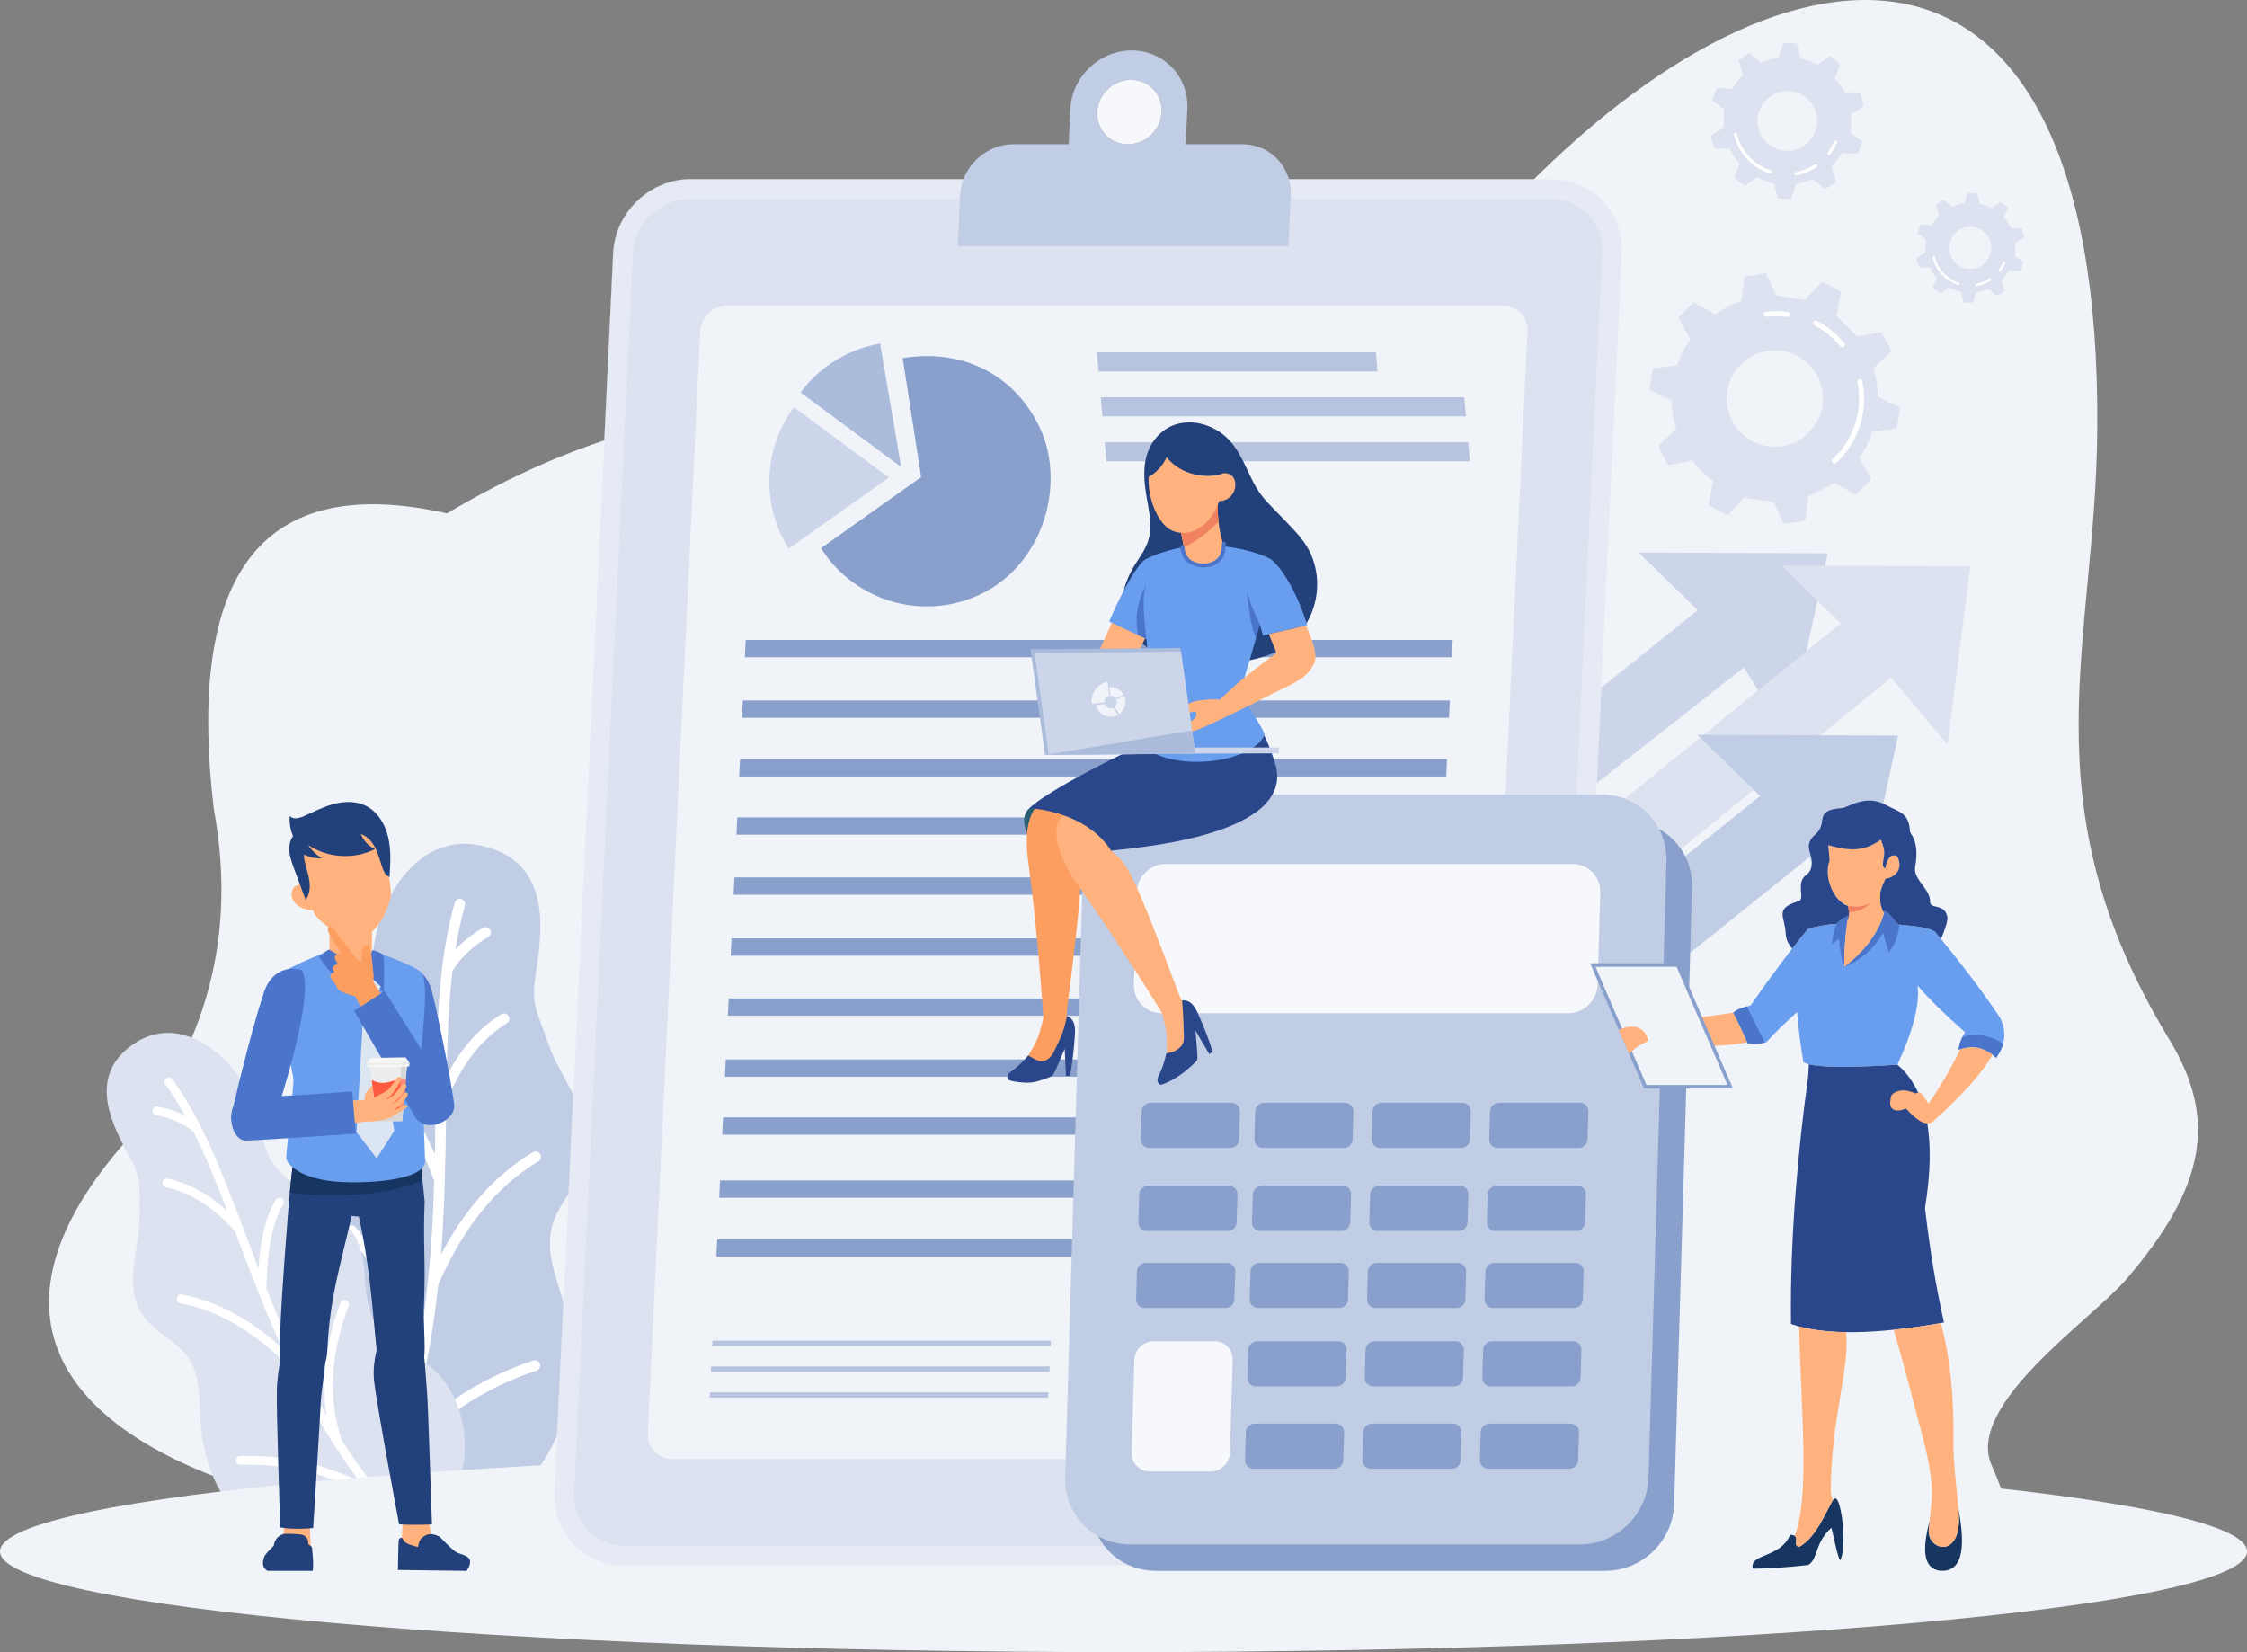 <?xml version="1.0" encoding="UTF-8"?><svg id="Layer_1" xmlns="http://www.w3.org/2000/svg" viewBox="0 0 2524.78 1856.35"><rect x="0" y="0" width="2524.78" height="1856.35" fill="#808080" stroke="none"/><defs><style>.cls-1{fill:#fe5a3f;}.cls-1,.cls-2,.cls-3,.cls-4,.cls-5,.cls-6,.cls-7,.cls-8,.cls-9,.cls-10,.cls-11,.cls-12,.cls-13,.cls-14,.cls-15,.cls-16,.cls-17,.cls-18,.cls-19,.cls-20,.cls-21,.cls-22,.cls-23,.cls-24,.cls-25,.cls-26{fill-rule:evenodd;}.cls-2{fill:#699dee;}.cls-3{fill:#163560;}.cls-4{fill:#fff;}.cls-5{fill:#abbbdb;}.cls-6{fill:#f7f7f7;}.cls-7,.cls-27{fill:#ffb27d;}.cls-8{fill:#b6c4df;}.cls-9{fill:#22407a;}.cls-10{fill:#dce6f3;}.cls-11{fill:#ccd5e9;}.cls-12{fill:#f08261;}.cls-13{fill:#89a0cd;}.cls-14{fill:#4a75cb;}.cls-15{fill:#e5eaf4;stroke:#f0f3f8;stroke-miterlimit:22.93;stroke-width:.22px;}.cls-16{fill:#dce2f0;}.cls-17{fill:#295f72;}.cls-18{fill:#f6f8fb;}.cls-19{fill:#ecedec;}.cls-20{fill:#c1cde5;}.cls-21{fill:#ff8c72;}.cls-22{fill:#d8d7d6;}.cls-23{fill:#fc9e60;}.cls-24{fill:#f3d1b3;}.cls-25{fill:#2b478b;}.cls-26{fill:#f0f3f8;}</style></defs><path class="cls-26" d="m2437.47,1168.07c53.91,88.75,41.94,164.89-49.57,270.74-37.88,43.81-180.89,140.58-149.81,208.16,7.85,17.56,13.86,34.56,18.26,50.95-231.1-17.61-590.41-28.91-993.95-28.91s-757.87,11.15-989.12,28.55c-6.24-10.18-7.73-19.74-4.32-28.55-203.86-68.18-305.43-203.42-105.95-410.02,75.18-104.68,100.95-221.15,77.28-349.43-31.69-268.19,55.61-379.1,261.93-332.7,146.11-86.84,288.71-125.25,427.79-115.23-.07.29,1.44-86.73,115.52-131.49,360.27-141.42,342.48,52.86,640.18-89.41,309-335.29,675.27-376.33,670.83,240.92-1.76,243.91-81.15,419.54,80.95,686.43Z"/><path class="cls-20" d="m317.06,1497.93c17.13-25.91,42.49-48.33,47.79-78.95,6.24-36.13-17.83-71.38-15.94-108,2.36-46.08,43.52-79.52,63.77-120.98,19.83-40.61,7.75-52.58,5.82-97.72-2.9-68.02,44.98-158.53,121.06-142.26,77.25,16.54,71.26,87.51,62.76,141.27-6.05,38.28.58,43.1,13.12,79.77,15.14,44.3,54.74,84.87,43.81,130.4-6.77,28.15-31.9,48.99-39.15,77.03-8.21,31.76,8.09,63.94,16.11,95.76,16.9,66.97,6.51,124.88-37.8,185.43-5.47,6.22-11.22,12-17.3,17.37-68.58,2.67-145.07,6.36-228.16,11-1.25-1.07-2.48-2.15-3.7-3.27-49.61-45.25-70.71-128.65-32.19-186.84Z"/><path class="cls-4" d="m510.92,1014.26c.89-3.16,4.18-5,7.36-4.11,3.16.9,5.01,4.2,4.11,7.37-4.49,15.88-7.97,32.4-10.69,49.51,1.56-1.69,3.19-3.35,4.86-4.97,7.48-7.2,16.14-13.7,25.93-19.46,2.84-1.66,6.5-.71,8.16,2.13,1.66,2.84.71,6.48-2.13,8.15-9.01,5.29-16.92,11.22-23.7,17.77-6.44,6.21-11.91,12.98-16.41,20.35-4.32,36.93-5.78,76.35-6.55,117.83,5.91-11.31,12.4-21.56,19.44-30.75,12.23-15.99,26.22-28.79,41.95-38.43,2.81-1.72,6.47-.83,8.18,1.97,1.72,2.8.83,6.47-1.96,8.17-14.42,8.84-27.32,20.69-38.7,35.54-11.32,14.77-21.11,32.47-29.37,53.08l-.14,11.25c-.33,24.71-.66,50.07-1.43,76,.01.25.01.5-.01.75-.8,27.09-2.06,54.81-4.28,83.07,11.05-20.96,23.27-39.73,36.69-56.28,19.67-24.25,41.86-43.77,66.6-58.55,2.82-1.69,6.49-.76,8.17,2.06,1.69,2.83.76,6.48-2.06,8.18-23.52,14.06-44.68,32.68-63.44,55.82-18.73,23.11-35.1,50.74-49.1,82.88-3.99,37.54-9.92,75.94-18.85,115.04h0s-.04.15-.04.15h-.01c-4.37,19.18-9.48,38.52-15.46,58.01,16.58-17.03,34.46-32.09,53.63-45.14,26.72-18.19,55.89-32.48,87.48-42.85,3.13-1.04,6.51.66,7.53,3.8,1.04,3.13-.68,6.49-3.79,7.53-30.61,10.06-58.8,23.84-84.52,41.36-25.46,17.34-48.59,38.37-69.4,63.08-4.5,12.99-9.41,26.04-14.75,39.16l-13.16.67c17.95-43.18,31.05-85.83,40.67-127.7-.38-29.17-6.42-57.83-18.12-85.93-11.85-28.52-29.56-56.59-53.09-84.15-2.14-2.49-1.84-6.26.66-8.39,2.49-2.14,6.24-1.84,8.39.65,24.32,28.5,42.66,57.61,55.02,87.29,7.02,16.85,12.09,33.89,15.25,51.1,12.02-65.93,16.25-129.72,18.05-190.39-9.25-24.8-18.97-45.63-29.16-62.47-10.12-16.75-20.64-29.42-31.51-37.99-2.59-2.04-3.03-5.79-1-8.37,2.04-2.58,5.78-3.02,8.37-1,12.05,9.5,23.5,23.24,34.38,41.21,6.75,11.18,13.31,24.05,19.67,38.6.31-16.01.51-31.79.72-47.3l.15-12.09c0-.22,0-.44.01-.66,1.11-82.31,2.96-157.29,21.4-222.51Z"/><path class="cls-16" d="m479.94,1532.86c-20.55-15.27-46.51-25.5-59.21-47.75-14.99-26.24-6.26-60.32-18.01-88.16-14.78-35.06-56.08-49.4-83.43-75.82-26.77-25.89-20.78-38.56-31.97-74.08-16.89-53.54-79.41-110.21-133.79-76.22-55.21,34.55-30.63,87.84-8.94,127.12,15.46,27.97,11.66,33.56,12.27,65.5.72,38.59-18.57,81.15,2.7,113.36,13.14,19.91,38.48,29.01,51.97,48.69,15.29,22.3,11.71,51.82,14.43,78.72,5.74,56.65,30.06,98.59,81.4,133.06,5.99,3.28,12.08,6.15,18.3,8.61,53.89-17.22,114.19-35.86,179.89-55.61.66-1.18,1.32-2.37,1.95-3.57,25.72-49.01,18.62-119.57-27.58-153.84Z"/><path class="cls-4" d="m193.76,1212.58c-1.58-2.2-4.65-2.7-6.86-1.12-2.2,1.58-2.7,4.66-1.12,6.86,7.95,11.04,15.29,22.87,22.2,35.36-1.69-.87-3.41-1.71-5.17-2.49-7.82-3.48-16.35-6.07-25.56-7.78-2.67-.48-5.23,1.28-5.72,3.95-.5,2.66,1.27,5.22,3.93,5.72,8.46,1.57,16.26,3.93,23.37,7.1,6.73,2.99,12.88,6.71,18.44,11.15,13.73,27.39,25.93,57.54,38.19,89.48-7.76-7.1-15.65-13.23-23.7-18.36-13.98-8.95-28.41-14.93-43.31-17.98-2.65-.55-5.24,1.16-5.79,3.81-.54,2.66,1.18,5.25,3.82,5.79,13.66,2.8,27,8.35,39.99,16.66,12.91,8.25,25.47,19.22,37.66,32.87l3.28,8.69c7.19,19.06,14.59,38.62,22.45,58.49.07.2.14.39.22.57,8.24,20.78,17.01,41.89,26.68,63.16-14.46-13.13-29.21-24.24-44.26-33.29-22.05-13.27-44.75-22.16-68.06-26.67-2.67-.5-5.25,1.24-5.76,3.91-.5,2.66,1.25,5.23,3.9,5.75,22.19,4.28,43.8,12.76,64.85,25.43,21,12.64,41.44,29.44,61.34,50.41,13.64,27.97,29.03,56.06,46.94,83.84h.01s.07.11.07.11h0c8.8,13.63,18.19,27.18,28.29,40.6-17.64-8.55-35.73-15.18-54.24-19.91-25.82-6.59-52.43-9.46-79.84-8.61-2.71.07-4.85,2.34-4.76,5.06.07,2.72,2.34,4.85,5.06,4.76,26.55-.8,52.26,1.95,77.12,8.3,24.6,6.29,48.43,16.07,71.5,29.38,7.15,8.8,14.62,17.54,22.43,26.2l10.39-3.19c-26.04-28.41-48.19-57.78-67.4-87.52-7.91-22.7-11.29-46.61-10.12-71.68,1.18-25.44,7.02-52.15,17.51-80.13.94-2.54-.35-5.36-2.88-6.32-2.54-.96-5.36.33-6.32,2.87-10.85,28.92-16.87,56.62-18.1,83.11-.7,15.03.15,29.66,2.55,43.87-27.86-47.71-49.05-95.95-67.51-142.45.21-21.82,1.88-40.7,5.04-56.6,3.15-15.83,7.72-28.6,13.74-38.31,1.43-2.3.72-5.32-1.58-6.76-2.3-1.43-5.33-.72-6.76,1.58-6.67,10.76-11.69,24.63-15.06,41.6-2.09,10.57-3.56,22.37-4.39,35.45-4.75-12.33-9.33-24.49-13.86-36.46l-3.51-9.32c-.07-.17-.12-.33-.21-.5-23.99-63.48-46.5-121.06-79.12-166.41Z"/><path class="cls-26" d="m1262.4,1630.03c697.2,0,1262.38,50.67,1262.38,113.17s-565.18,113.15-1262.38,113.15S0,1805.7,0,1743.2s565.19-113.17,1262.4-113.17Z"/><polygon class="cls-11" points="2053.63 621.7 2031.11 725.46 2008.59 829.22 1937.63 714.85 1841.28 620.85 1947.45 621.27 2053.63 621.7"/><polygon class="cls-11" points="1941.83 658.2 1993.84 722.98 1655.76 988.62 1619.17 917.28 1941.83 658.2"/><polygon class="cls-16" points="2102.1 672.83 2154.12 737.61 1810.98 1017.35 1679.78 1016.14 2102.1 672.83"/><polygon class="cls-16" points="2213.91 636.31 2188.29 836.55 2097.9 729.46 2001.55 635.47 2107.72 635.9 2213.91 636.31"/><polygon class="cls-20" points="2014.02 865.32 2069.25 934.09 1835.15 1122.06 1695.88 1120.78 2014.02 865.32"/><polygon class="cls-20" points="2132.71 826.58 2108.8 936.73 2084.9 1046.87 2009.57 925.45 1907.29 825.67 2020 826.12 2132.71 826.58"/><path class="cls-15" d="m775.97,201.36h967.4c45.67,0,81.18,37.29,79.01,82.96l-66.1,1391.92c-2.17,45.66-41.24,82.95-86.91,82.95h-967.39c-45.66,0-81.18-37.29-79.02-82.95l66.11-1391.92c2.16-45.67,41.22-82.96,86.89-82.96Z"/><path class="cls-16" d="m774.92,223.51h967.4c33.44,0,59.51,27.35,57.91,60.81l-66.1,1391.92c-1.59,33.45-30.25,60.81-63.69,60.81h-967.4c-33.45,0-59.51-27.36-57.91-60.81l66.1-1391.92c1.59-33.45,30.25-60.81,63.69-60.81Z"/><path class="cls-26" d="m816.74,343.49h872.37c15.75,0,28.02,12.89,27.27,28.63l-58.83,1238.61c-.75,15.75-14.24,28.63-29.99,28.63h-872.37c-15.75,0-28.02-12.88-27.27-28.63l58.81-1238.61c.75-15.75,14.25-28.63,30-28.63Z"/><polygon class="cls-13" points="837.86 719.09 1632.3 719.09 1631.39 738.52 836.93 738.52 837.86 719.09"/><polygon class="cls-13" points="834.63 787.07 1629.07 787.07 1628.14 806.51 833.7 806.51 834.63 787.07"/><polygon class="cls-13" points="831.5 853.06 1625.94 853.06 1625.01 872.48 830.57 872.48 831.5 853.06"/><polygon class="cls-13" points="828.39 918.47 1622.84 918.47 1621.91 937.89 827.47 937.89 828.39 918.47"/><polygon class="cls-13" points="825.19 985.88 1619.62 985.88 1618.71 1005.3 824.27 1005.3 825.19 985.88"/><polygon class="cls-13" points="821.93 1054.44 1616.37 1054.44 1615.46 1073.87 821.02 1073.87 821.93 1054.44"/><polygon class="cls-13" points="818.73 1121.85 1613.17 1121.85 1612.26 1141.28 817.82 1141.28 818.73 1121.85"/><polygon class="cls-13" points="815.48 1190.41 1609.91 1190.41 1609 1209.83 814.55 1209.83 815.48 1190.41"/><polygon class="cls-13" points="812.39 1255.54 1606.83 1255.54 1605.9 1274.96 811.46 1274.96 812.39 1255.54"/><polygon class="cls-13" points="809.02 1326.38 1603.46 1326.38 1602.53 1345.8 808.09 1345.8 809.02 1326.38"/><polygon class="cls-13" points="805.88 1392.65 1600.32 1392.65 1599.39 1412.06 804.95 1412.06 805.88 1392.65"/><polygon class="cls-8" points="799.09 1535.43 1179.39 1535.43 1179.09 1541.38 798.82 1541.38 799.09 1535.43"/><polygon class="cls-8" points="800.48 1506.39 1180.75 1506.39 1180.47 1512.36 800.18 1512.36 800.48 1506.39"/><polygon class="cls-8" points="797.72 1564.46 1178 1564.46 1177.72 1570.42 797.43 1570.42 797.72 1564.46"/><path class="cls-20" d="m1326.97,89.76c-10.45-19.72-31.14-33.06-55.44-33.06s-46.24,13.34-58.56,33.06c-6.03,9.64-9.74,20.82-10.31,32.69l-1.89,39.6h-61.92c-28.23,0-52.86,20.71-58.75,47.69-.67,3.13-1.1,6.34-1.26,9.61l-2.73,57.29h371.47l2.71-57.29c.15-3.27.03-6.48-.36-9.61-3.32-26.98-25.97-47.69-54.21-47.69h-63.46l1.89-39.6c.57-11.87-2.09-23.05-7.2-32.69h0Zm-56.22,0c19.96,0,35.38,16.19,34.42,36.16-.94,19.96-17.89,36.14-37.86,36.14s-35.38-16.17-34.44-36.14c.94-19.96,17.89-36.16,37.87-36.16Z"/><path class="cls-18" d="m1232.88,125.91c-.94,19.96,14.46,36.14,34.44,36.14s36.91-16.17,37.86-36.14c.96-19.96-14.46-36.16-34.42-36.16s-36.93,16.19-37.87,36.16Z"/><polygon class="cls-8" points="1236.85 446.46 1645.26 446.46 1647.15 467.85 1238.74 467.85 1236.85 446.46"/><polygon class="cls-8" points="1232.39 395.95 1545.92 395.95 1547.82 417.35 1234.28 417.35 1232.39 395.95"/><polygon class="cls-8" points="1241.3 496.97 1649.71 496.97 1651.61 518.37 1243.2 518.37 1241.3 496.97"/><path class="cls-13" d="m1828.55,922.31h-505.62c-41.21,0-75.89,33.71-77.1,74.92l-20.18,692.88c-1.2,41.21,31.53,74.92,72.74,74.92h505.61c41.21,0,75.89-33.72,77.1-74.92l20.18-692.88c1.21-41.21-31.51-74.92-72.72-74.92Z"/><path class="cls-20" d="m1799.77,892.66h-505.62c-41.21,0-75.89,33.71-77.1,74.92l-20.18,692.88c-1.21,41.21,31.52,74.92,72.72,74.92h505.62c41.21,0,75.89-33.72,77.09-74.92l20.19-692.88c1.2-41.21-31.51-74.92-72.72-74.92Z"/><path class="cls-13" d="m1775.3,1239.12h-91.06c-5.34,0-9.82,4.36-9.97,9.69l-.91,31.36c-.16,5.33,4.07,9.68,9.4,9.68h91.06c5.35,0,9.84-4.35,9.99-9.68l.91-31.36c.15-5.33-4.09-9.69-9.42-9.69Z"/><path class="cls-13" d="m1772.59,1332.39h-91.06c-5.33,0-9.82,4.36-9.97,9.7l-.91,31.36c-.17,5.34,4.07,9.69,9.41,9.69h91.06c5.33,0,9.82-4.36,9.99-9.69l.91-31.36c.15-5.34-4.09-9.7-9.42-9.7Z"/><path class="cls-13" d="m1770.06,1418.96h-91.06c-5.33,0-9.82,4.36-9.97,9.69l-.91,31.36c-.17,5.33,4.08,9.69,9.41,9.69h91.06c5.33,0,9.82-4.36,9.99-9.69l.91-31.36c.15-5.33-4.09-9.69-9.42-9.69Z"/><path class="cls-13" d="m1767.5,1507.03h-91.07c-5.33,0-9.82,4.36-9.97,9.69l-.91,31.35c-.15,5.35,4.09,9.69,9.42,9.69h91.06c5.34,0,9.82-4.35,9.97-9.69l.91-31.35c.17-5.34-4.07-9.69-9.4-9.69Z"/><path class="cls-13" d="m1764.8,1599.57h-91.06c-5.33,0-9.82,4.36-9.97,9.69l-.91,31.36c-.17,5.33,4.07,9.69,9.41,9.69h91.06c5.35,0,9.82-4.36,9.98-9.69l.92-31.36c.15-5.33-4.09-9.69-9.42-9.69Z"/><path class="cls-13" d="m1643.23,1239.12h-91.07c-5.33,0-9.82,4.36-9.97,9.69l-.92,31.36c-.15,5.33,4.09,9.68,9.42,9.68h91.06c5.33,0,9.82-4.35,9.97-9.68l.91-31.36c.15-5.33-4.07-9.69-9.41-9.69Z"/><path class="cls-13" d="m1640.51,1332.39h-91.07c-5.33,0-9.82,4.36-9.97,9.7l-.91,31.36c-.15,5.34,4.07,9.69,9.42,9.69h91.06c5.34,0,9.82-4.36,9.97-9.69l.91-31.36c.16-5.34-4.07-9.7-9.4-9.7Z"/><path class="cls-13" d="m1637.98,1418.96h-91.06c-5.33,0-9.82,4.36-9.97,9.69l-.91,31.36c-.15,5.33,4.07,9.69,9.42,9.69h91.05c5.34,0,9.82-4.36,9.97-9.69l.92-31.36c.15-5.33-4.08-9.69-9.42-9.69Z"/><path class="cls-13" d="m1635.42,1507.03h-91.06c-5.34,0-9.82,4.36-9.97,9.69l-.91,31.35c-.17,5.35,4.07,9.69,9.4,9.69h91.07c5.33,0,9.82-4.35,9.97-9.69l.91-31.35c.15-5.34-4.09-9.69-9.42-9.69Z"/><path class="cls-13" d="m1632.73,1599.57h-91.07c-5.34,0-9.82,4.36-9.97,9.69l-.91,31.36c-.15,5.33,4.09,9.69,9.42,9.69h91.06c5.34,0,9.82-4.36,9.97-9.69l.91-31.36c.16-5.33-4.07-9.69-9.4-9.69Z"/><path class="cls-13" d="m1511.37,1239.12h-91.06c-5.33,0-9.82,4.36-9.97,9.69l-.91,31.36c-.15,5.33,4.08,9.68,9.41,9.68h91.06c5.35,0,9.84-4.35,9.99-9.68l.91-31.36c.15-5.33-4.09-9.69-9.42-9.69Z"/><path class="cls-13" d="m1508.66,1332.39h-91.06c-5.34,0-9.82,4.36-9.97,9.7l-.91,31.36c-.17,5.34,4.07,9.69,9.4,9.69h91.06c5.34,0,9.84-4.36,9.99-9.69l.91-31.36c.15-5.34-4.09-9.7-9.42-9.7Z"/><path class="cls-13" d="m1506.14,1418.96h-91.06c-5.34,0-9.82,4.36-9.97,9.69l-.91,31.36c-.17,5.33,4.07,9.69,9.41,9.69h91.06c5.34,0,9.82-4.36,9.99-9.69l.91-31.36c.16-5.33-4.09-9.69-9.42-9.69Z"/><path class="cls-13" d="m1503.57,1507.03h-91.06c-5.33,0-9.83,4.36-9.98,9.69l-.91,31.35c-.16,5.35,4.09,9.69,9.42,9.69h91.06c5.33,0,9.82-4.35,9.97-9.69l.91-31.35c.17-5.34-4.07-9.69-9.41-9.69Z"/><path class="cls-13" d="m1500.88,1599.57h-91.06c-5.34,0-9.82,4.36-9.97,9.69l-.91,31.36c-.17,5.33,4.07,9.69,9.4,9.69h91.06c5.35,0,9.82-4.36,9.99-9.69l.91-31.36c.15-5.33-4.09-9.69-9.42-9.69Z"/><path class="cls-13" d="m1383.78,1239.12h-91.06c-5.34,0-9.82,4.36-9.99,9.69l-.91,31.36c-.15,5.33,4.09,9.68,9.42,9.68h91.06c5.34,0,9.82-4.35,9.97-9.68l.91-31.36c.17-5.33-4.07-9.69-9.4-9.69Z"/><path class="cls-13" d="m1381.06,1332.39h-91.07c-5.33,0-9.82,4.36-9.97,9.7l-.91,31.36c-.15,5.34,4.08,9.69,9.42,9.69h91.06c5.33,0,9.82-4.36,9.97-9.69l.91-31.36c.15-5.34-4.08-9.7-9.41-9.7Z"/><path class="cls-13" d="m1378.52,1418.96h-91.06c-5.33,0-9.82,4.36-9.97,9.69l-.91,31.36c-.15,5.33,4.08,9.69,9.41,9.69h91.07c5.33,0,9.82-4.36,9.97-9.69l.91-31.36c.15-5.33-4.08-9.69-9.42-9.69Z"/><path class="cls-18" d="m1364.56,1507.03h-68.26c-11.6,0-21.37,9.48-21.71,21.1l-3.03,104.14c-.35,11.61,8.88,21.09,20.47,21.09h68.26c11.61,0,21.37-9.49,21.72-21.09l3.03-104.14c.33-11.61-8.88-21.1-20.48-21.1Z"/><path class="cls-18" d="m1767.01,970.7h-456.91c-17.63,0-32.48,14.41-32.99,32.05l-3.02,103.7c-.51,17.65,13.49,32.05,31.12,32.05h456.91c17.64,0,32.48-14.41,32.99-32.05l3.02-103.7c.51-17.65-13.49-32.05-31.12-32.05Z"/><path class="cls-13" d="m1014.3,402.46c58.97-10.09,120.16,11.67,152.2,74.27,32.03,62.6,8.01,153.85-61.13,189.21-65.28,33.41-144.47,10.86-182.87-49.99l112.49-79.87-20.69-133.62Z"/><path class="cls-11" d="m892.06,457.58l106.7,79-112.49,79.86c-2.26-3.57-4.38-7.3-6.35-11.14-25.14-49.13-18.59-106.16,12.13-147.72Z"/><path class="cls-5" d="m1006.21,520l-106.69-78.98c12.49-16.91,28.99-31.26,48.98-41.5,13.06-6.68,26.66-11.11,40.39-13.47l23.66,138.64-6.34-4.7Z"/><path class="cls-16" d="m1987.22,501.47c-29.63-3.87-50.53-31.01-46.68-60.64,3.87-29.63,31.01-50.53,60.66-46.68,29.63,3.87,50.52,31.01,46.67,60.66-3.87,29.63-31.01,50.52-60.64,46.67h0Zm76.09,42.36h0Zm-16.22-226.89h0Zm-126.16,32.58h0Zm-19.34,167.99c6.55,8.71,14.32,16.51,23.13,23.12l-5.01,27.1,21.62,10.97,18.92-20.04,6.08,1.68,26.21,3.41,11.86,24.88,21.03-3.13.73-.17,2.19-.53,3.53-27.33,4.82-1.78,24.28-13.11,2.33,1.25,21.88,11.88c6.18-5.21,11.91-10.94,17.15-17.16l-13.2-24.15c6.19-8.85,11.22-18.63,14.81-29.17l27.29-3.59,3.75-23.98-24.86-11.79c-.17-11.15-1.95-22-5.16-32.3l19.98-18.95c-3.06-7.52-6.77-14.75-11.05-21.59l-27.07,5.1-23.13-23.1,5.01-27.09c-6.8-4.24-14.03-7.93-21.62-10.98l-18.91,20.02-32.3-5.06-11.86-24.88-23.96,3.82-3.53,27.32c-10.4,3.59-20.18,8.61-29.08,14.89l-6.51-3.52-17.7-9.61c-6.18,5.19-11.91,10.95-17.15,17.16l13.2,24.16c-6.19,8.83-11.22,18.62-14.81,29.17l-27.29,3.59-3.77,23.98,24.88,11.79c.17,11.12,1.95,21.98,5.14,32.3l-19.98,18.95c3.08,7.52,6.77,14.74,11.07,21.59l27.07-5.1Z"/><path class="cls-4" d="m2060.82,520.93c-.64-.08-1.26-.37-1.72-.88-1.08-1.15-1.01-2.97.14-4.03,15.82-14.67,26.08-34.55,28.86-55.99,1.34-10.26.97-20.55-1.09-30.59-.32-1.54.68-3.05,2.23-3.37,1.55-.32,3.04.68,3.37,2.21,2.19,10.67,2.56,21.6,1.15,32.49-2.97,22.76-13.84,43.87-30.64,59.43-.64.6-1.49.85-2.3.73Z"/><path class="cls-4" d="m2069.74,390.34c-.69-.08-1.36-.43-1.84-1.02-8.06-9.85-17.87-17.8-29.1-23.62-1.4-.72-1.95-2.43-1.23-3.84.73-1.4,2.45-1.95,3.85-1.23,11.94,6.19,22.34,14.63,30.9,25.08.98,1.21.82,3.01-.42,4.01-.63.52-1.4.72-2.16.62Z"/><path class="cls-4" d="m1984.5,355.98c-1.26-.16-2.3-1.17-2.46-2.5-.17-1.55.94-2.98,2.51-3.16,8.03-.96,16.23-.9,24.33.15,1.57.21,2.67,1.64,2.47,3.2-.21,1.55-1.64,2.66-3.22,2.45-7.63-.99-15.33-1.04-22.92-.14-.23.03-.47.03-.71,0Z"/><path class="cls-16" d="m1981.33,115.89c11.05-14.86,32.07-17.95,46.93-6.9,14.87,11.04,17.96,32.05,6.91,46.93-11.05,14.86-32.07,17.96-46.93,6.91-14.86-11.05-17.97-32.07-6.91-46.94h0Zm-45.93,28.37h0Zm127.68,59.85h0Zm20.53-78.12h0Zm-85.06-61.28c-6.69.9-13.26,2.76-19.51,5.53l-13.13-10.92-12.48,8.38,5.11,16.3-2.74,2.79-9.77,13.14-17.05-1.09-4.67,12.31-.14.44-.37,1.36,13.73,10.16-.5,3.16-.25,17.1-1.39.87-13.05,8.24c.96,4.93,2.32,9.76,4.1,14.47l17.07.17c2.91,6.02,6.69,11.7,11.3,16.84l-6.32,15.85,11.84,9.28,13.89-9.89c6.09,3.28,12.5,5.6,19.04,6.99l4.21,16.53c5,.63,10.03.8,15.03.55l5.43-16.17,19.5-5.53,13.14,10.91c4.35-2.41,8.53-5.21,12.48-8.4l-5.13-16.29,12.52-15.94,17.04,1.11,5.18-14.11-13.72-10.18c1.21-6.72,1.44-13.53.75-20.25l3.87-2.45,10.57-6.67c-.95-4.92-2.33-9.75-4.11-14.46l-17.05-.17c-2.91-6.03-6.67-11.7-11.32-16.84l6.32-15.84-11.83-9.29-13.91,9.89c-6.07-3.26-12.48-5.58-19.03-6.98l-4.21-16.54c-5-.61-10.03-.8-15.03-.55l-5.44,16.19Z"/><path class="cls-4" d="m1948.53,149.83c.23-.32.6-.57,1.01-.66.94-.23,1.9.35,2.13,1.3,3.15,12.99,10.8,24.56,21.55,32.55,5.15,3.84,10.83,6.75,16.9,8.67.93.29,1.44,1.29,1.15,2.21-.3.93-1.29,1.44-2.23,1.15-6.43-2.03-12.45-5.14-17.92-9.2-11.41-8.49-19.55-20.76-22.88-34.56-.14-.53-.01-1.07.29-1.47Z"/><path class="cls-4" d="m2016.5,194.16c.26-.35.65-.6,1.11-.68,7.77-1.38,15.05-4.29,21.59-8.61.81-.53,1.91-.3,2.45.51.53.82.3,1.91-.51,2.44-6.95,4.6-14.67,7.67-22.91,9.14-.96.17-1.89-.47-2.05-1.43-.08-.5.04-.98.32-1.37Z"/><path class="cls-4" d="m2060.88,158.44c.47-.64,1.33-.9,2.09-.58.9.39,1.33,1.41.95,2.31-1.91,4.64-4.42,9.06-7.44,13.12-.58.79-1.69.96-2.48.38-.79-.58-.94-1.69-.36-2.48,2.85-3.84,5.21-7.99,7.01-12.36.06-.14.14-.28.22-.39Z"/><path class="cls-16" d="m2194.86,264.37c7.78-10.47,22.59-12.65,33.06-4.86,10.49,7.78,12.66,22.59,4.88,33.06-7.78,10.47-22.59,12.65-33.06,4.86-10.47-7.78-12.66-22.59-4.88-33.06h0Zm-32.36,19.99h0Zm89.96,42.17h0Zm14.46-55.03h0Zm-59.92-43.18c-4.71.64-9.35,1.94-13.74,3.89l-9.25-7.69-8.8,5.9,3.62,11.48-1.94,1.97-6.89,9.26-12.01-.79-3.29,8.68-.08.32-.26.94,9.65,7.17-.34,2.22-.18,12.05-.97.62-9.2,5.81c.68,3.46,1.64,6.87,2.9,10.19l12.02.13c2.05,4.24,4.71,8.24,7.96,11.85l-4.45,11.17,8.34,6.54,9.8-6.97c4.28,2.32,8.8,3.95,13.41,4.93l2.96,11.65c3.52.43,7.07.56,10.6.39l3.82-11.41,13.74-3.88,9.25,7.68c3.06-1.69,6.01-3.66,8.8-5.9l-3.61-11.48,8.81-11.22,12.01.78,3.66-9.94-9.67-7.18c.85-4.72,1.01-9.53.52-14.26l2.73-1.73,7.44-4.7c-.66-3.46-1.63-6.87-2.89-10.19l-12.03-.11c-2.04-4.24-4.7-8.25-7.97-11.85l4.45-11.18-8.34-6.54-9.78,6.97c-4.28-2.3-8.81-3.95-13.42-4.93l-2.97-11.65c-3.52-.43-7.07-.55-10.58-.39l-3.84,11.41Z"/><path class="cls-4" d="m2171.76,288.28c.17-.22.42-.39.7-.46.66-.17,1.34.25,1.51.91,2.22,9.16,7.61,17.3,15.18,22.94,3.63,2.69,7.63,4.75,11.9,6.1.66.21,1.03.91.82,1.56-.21.66-.91,1.03-1.56.82-4.53-1.44-8.78-3.63-12.63-6.48-8.03-5.99-13.77-14.63-16.13-24.35-.1-.37,0-.75.21-1.04Z"/><path class="cls-4" d="m2219.64,319.52c.18-.23.46-.42.78-.48,5.48-.97,10.59-3.02,15.21-6.05.58-.39,1.34-.22,1.73.35.37.58.22,1.34-.36,1.73-4.89,3.23-10.33,5.4-16.14,6.44-.68.11-1.33-.33-1.44-1.01-.07-.36.03-.69.22-.97Z"/><path class="cls-4" d="m2250.91,294.35c.33-.44.94-.62,1.48-.4.63.26.93.98.66,1.62-1.34,3.27-3.11,6.38-5.23,9.25-.42.56-1.19.66-1.74.25-.56-.4-.68-1.19-.26-1.74,2.01-2.7,3.67-5.62,4.95-8.7.04-.1.1-.2.15-.28Z"/><path class="cls-2" d="m2117.46,1023.23c8.37,4.82,10.93,12.73,16.59,15.67,16.41,1.55,32.61,2.81,40.31,8.16,30.13,36.43,54.47,68.63,73.02,96.61,7.51,15.51,6,30.48-4.52,44.92-12.92-11.93-26.91-14.95-42.01-9.06.5-6.3,2.87-12.87,7.11-19.7-21.69-19.03-39.46-36.48-53.32-52.36,2.56,20.82-4.98,50.45-22.63,88.86-61.39,4-96.61,3.03-105.66-2.91-2.98-17.18-5.36-35.92-7.12-56.21-14.09,12.61-25.5,23.81-34.24,33.6-6.62,2.17-13.73,2.6-21.33,1.29-5.36-12.61-10.75-24.02-16.15-34.24,3.72-3.37,10.18-6.05,19.37-8.08,25.07-35.76,46.72-64.63,64.95-86.6,14.14-3.31,24.7-5.03,31.66-5.18,2.98-3.52,7.4-6.52,13.24-9.05-3.41,18.78-4.71,41.29-4.52,57.19,26.82-19.66,41.89-45.31,45.22-62.93Z"/><path class="cls-25" d="m2163,1357.42c12.73-78.87,2.41-132.58-30.99-161.09-51.85,3.38-85.02,3.21-99.54-.49-.15,5.54-.52,12.08-1.69,20.68-9.04,66.49-19.84,169.72-18.37,271.11,36.59,12.86,93.9,12.31,171.91-1.62-8.91-39.43-16.03-82.3-21.33-128.59Z"/><path class="cls-14" d="m2063.51,1038.01c-3.16,9.26-4.83,16.91-5.06,22.94,3.62-2.87,6.28-4.83,8.01-5.89,1.31,14.85,3.24,25.22,5.78,31.1-.2-15.9,1.11-38.41,4.52-57.19-5.84,2.52-10.26,5.53-13.24,9.05Z"/><path class="cls-14" d="m2117.46,1023.23c-3.34,17.62-18.41,43.27-45.22,62.93,16.03-5.69,33.54-19.61,43.58-38.13,1.66,6.27,3.75,13.6,6.3,21.98,6.97-8.64,10.96-19,11.94-31.11-5.66-2.94-8.23-10.84-16.59-15.67Z"/><path class="cls-7" d="m2202.68,1178.86c-10.7,21.86-23.22,43.66-35.68,61-2.85-3.06-5.62-9.71-9.67-12.26-1.61-1.01-4.17,1.61-5.89.81-8.17-3.85-17.24-4.96-24.55.52-1.84,1.37-2.83,4.06-3.09,10.45.31,8.77,7.65,10.43,17.86,6.3,13.66,14.91,22.75,19.76,30.2,14.55,33.71-30.27,56.03-55.35,66.96-75.27-11.23-8.55-23.28-10.58-36.13-6.09Z"/><path class="cls-7" d="m1855,1175.12c50.52,1.68,86.59.35,108.25-4-5.24-12.22-10.47-23.3-15.73-33.26-40.29,5.97-74.78,10.37-103.49,13.18-10.32-7.06-18.94-9.97-25.84-8.73-1.91,4.35.14,7.53,6.12,9.53,1.62,2.26,2.27,4.35,1.93,6.3l28.76,16.97Z"/><path class="cls-3" d="m2168.28,1708.53c-9.42,35.14-6.23,53.84,11.51,56.4,23.56,1.7,29.94-21.58,20.71-69.55.19,2.62.36,5.03.45,7.19,2.6,50.25-36.37,39.01-33.66,15.86.39-3.22.69-6.52.98-9.9Z"/><path class="cls-7" d="m2167.3,1718.43c-2.71,23.15,36.26,34.39,33.66-15.86-.1-2.16-.26-4.57-.45-7.19-1.59-20.47-5.93-53.26-5.61-73.92.83-52.79-3.87-97.74-14.07-134.82-18.9,3.31-36.57,5.81-52.98,7.52,8.88,30.85,16.58,59.08,23.09,84.67,8,31.44,22.95,77.96,19.21,109.89-.8,6.84-1.3,13.45-1.86,19.81-.29,3.38-.6,6.69-.98,9.9Z"/><path class="cls-3" d="m2011.43,1724.5c13.59.73,1.18,11.3,10.03,13.68,19.35-10.58,30.07-39.42,37.8-52.16,4.06-6.7,7.01,1.83,9.02,11.37,4.31,20.5,4.17,47.55-.69,55.97-3.54-6.18-6.58-25.16-9.8-36.75-18.99,16.88-14.84,35.52-26.11,41.86-27.01,2.99-41.62,3.74-62.14,4.18-4.5-17.44,31.18-11.55,41.9-38.16Z"/><path class="cls-7" d="m2021.5,1490.44c2.59,101.34,11.92,191.65-4.97,235.32,4.7,3.03-2.31,10.49,4.93,12.43,19.35-10.58,30.07-39.42,37.8-52.16.04-.07.08-.14.12-.21-1.08-2.7-1.85-5.8-2.31-9.29.33-84.05,21.34-135.89,17.29-179.67-20.46-.29-38.08-2.44-52.86-6.41Z"/><path class="cls-14" d="m1983.17,1171.37c-6.8-12.92-13.6-26.46-20.42-40.59-7.02,1.89-12.11,4.24-15.24,7.08,5.26,9.96,10.5,21.04,15.73,33.26.12.32.28.65.42.98,6.9,1.2,13.41.95,19.5-.73Z"/><path class="cls-14" d="m2204.88,1165.44c-2.31,4.84-3.66,9.53-4.02,14.09.61-.23,1.22-.45,1.82-.66,12.84-4.49,24.89-2.45,36.13,6.09-.01.04-.04.1-.07.14,1.39,1.07,2.77,2.23,4.14,3.49,3.84-5.29,6.48-10.65,7.92-16.08-17.13-9.97-32.44-12.33-45.92-7.07Z"/><path class="cls-7" d="m2076.35,1017.99c1.72,6.46,1.53,11.97-.53,16.51-2.71,17.54-3.75,37.29-3.59,51.66,25.6-18.75,40.5-43,44.7-60.48-3.39-5.47-4.78-11.84-4.17-19.15-.62-3.42,1.31-9.78,5.82-19.07,15.33-2.66,19.14-15.51,12.75-25.74-7.16-2.52-11.02,3.33-12.91,13.95-4.09-.61-2.52-7.13-2.1-10.18,1.93-8.83.32-13.6-2.91-21.98-18.38,12.93-34.17,13.34-59.28,6.05.73,6.02,1.28,11.84,1.62,17.45-6.89,16.76,3.64,45.28,20.6,50.98Z"/><path class="cls-25" d="m2054.13,949.56c25.11,7.29,40.9,6.89,59.28-6.05,3.23,8.38,4.84,13.14,2.91,21.98-.42,3.05-1.98,9.57,2.1,10.18,1.89-10.62,5.75-16.47,12.91-13.95,6.39,10.22,2.58,23.08-12.75,25.74-4.51,9.29-6.44,15.65-5.82,19.07-.61,7.3.78,13.67,4.17,19.15.21-.83.39-1.65.53-2.45,8.37,4.82,10.93,12.73,16.59,15.67,16.41,1.55,32.61,2.81,40.31,8.16,2.21,2.69,4.42,5.36,6.58,8,5.25-12.3,8.01-21.34,7.08-25.35-3.53-15.27-19.6-7.61-19.34-16.64.44-14.07-19.43-25.1-16.79-39.14,5.4-28.74-5.82-37.45-5.87-39.64-.68-21.77-13.7-22.33-26.68-29.67-23.01-13.03-43.01,2.91-49.53,3.34-33.24,2.17-14.84,16.47-29.72,29.35-12.26,10.61-6.47,18.64-5.21,25.03.57,2.87,3.24,14.7-5.25,20.68-12.44,8.77-1.06,27.19-8.39,29.41-28.27,8.56-15.53,17.09-14.75,36.84.25,6.32,3.23,11.98,7.2,16.62,6.39-8.24,12.44-15.82,18.16-22.7,14.14-3.31,24.7-5.03,31.66-5.18,2.98-3.52,7.4-6.52,13.24-9.05-.33,1.81-.64,3.67-.93,5.54,2.06-4.54,2.24-10.04.53-16.51-16.96-5.69-27.48-34.22-20.6-50.98-.35-5.61-.89-11.43-1.62-17.45Z"/><path class="cls-12" d="m2076.35,1017.99c10.26,1.15,14.92,1.08,24.42-2.7-5.57,6.01-13.33,9.31-23.27,9.89-.1-2.26-.47-4.66-1.15-7.19Z"/><polygon class="cls-13" points="1886.49 1082.32 1947.16 1223.1 1847.34 1223.1 1786.69 1082.32 1886.49 1082.32"/><polygon class="cls-26" points="1883.87 1086.31 1792.75 1086.31 1849.97 1219.12 1941.08 1219.12 1883.87 1086.31"/><path class="cls-7" d="m1818.87,1157.07c13.36-5.65,28.42-6.21,33.28,12.38-9.89,5.21-10.61,4.23-21.62,14.62l-11.66-27Z"/><path class="cls-9" d="m1261.81,668.18v-.07c2.25-13.12,8.27-25.97,15.6-36.96,8.05-12.04,14.71-22.42,15.17-37.48.33-11.19-1.93-22.27-3.89-33.29-3.2-17.81-5.28-37.23,1.83-54.37,6.24-15.03,18.79-26.84,34.89-30.25,20.67-4.36,42.83,4.28,56.75,19.85,14.71,16.46,20.14,38.15,32.03,56.35,6.62,10.16,16.04,18.56,24.31,27.42,12.14,13.01,26.1,25.42,33.73,41.74,17.53,37.61,4.43,84.27-30.43,106.71-3.28,2.11-6.72,3.99-10.28,5.59-1.62.74-3.27,1.42-4.95,2.05-25.25,9.51-52.47,11.35-79.21,9.31-15.76-1.21-31.64-3.84-46.04-10.37-25.49-11.6-44.39-37.25-39.51-66.24Z"/><path class="cls-7" d="m1274.74,642.92l39.26,10.57s-22.48,57.84-37.76,83.99c-4.31,7.4-14.14,34.82-29.54,34.82-9.03,0-16.55-6.41-22.47-16.63l50.52-112.75Z"/><path class="cls-7" d="m1334.13,628.02c4.09,7.56,12.94,7.8,20.41,6.24,8.25-1.72,18.79-5.76,19.97-15.37.81-6.64-2.06-13.52-3.35-19.95-.86-4.27-1.55-8.58-2.05-12.9-.31-2.66-.53-5.33-.65-8-.11-2.15-.18-4.32-.19-6.48-.01-1.46-.01-2.91.02-4.36.01-1.01.68-3.87-.59-4.32-1.17-.42-2.95,1.85-3.71,2.55-11.33,10.21-23.4,19.59-36.1,28.02-.5.33-1.03.69-1.25,1.25-.21.53-.11,1.12,0,1.68.87,4.49,1.76,8.99,2.63,13.48.33,1.74.63,3.5.94,5.25.79,4.46,1.73,8.88,3.92,12.92Z"/><path class="cls-17" d="m1156.71,908.13s-5.22,3.74-5.97,11.94c-1.13,12.48,12.41,35.84,12.41,35.84l47.31,6.7,21.25-6.7,16.8-17.18-3.72-17.91-8.21-11.19s-17.16-8.21-20.14-8.95c-2.99-.75-21.65-3.74-21.65-3.74l-8.95.75-21.65,6.71-7.47,3.73Z"/><path class="cls-23" d="m1220.9,935.01l119.24-43.75-58.79-45.06s-82.82,33.72-107.14,50.64c-22.71,15.79-22.73,44.55-18.14,77.36,9.1,64.97,16.23,165.72,16.23,168.37.01,3.5-4.21,17.98-5.81,22.36-3.09,8.39-8.24,16.11-12.75,23.82,8.95,10.46,16.51,10.24,21.63,5.97,3.44-2.82,8.96-8.43,11.36-12.18,5.23-8.14,8.92-17.26,10.8-26.74.83-4.2.28-7.78,1.61-11.86-.68-3.12-.78-5.17-.49-7.44,19.64-153.86,17.09-158.59,9.82-176.79-3.49-8.75,12.43-24.7,12.43-24.7Z"/><path class="cls-25" d="m1198.82,1141.57c4.06,1.24,6.92,5.04,8.13,9.11,1.22,4.06,1.04,8.4.78,12.64-.91,15.25-2.74,30.44-5.44,45.49l-4.57.21-1.43-30.43c-2.57,6.02-5.18,12.06-7.76,18.08-1.29,2.99-2.56,6-4.06,8.88-.6,1.13-1.22,2.55-2.3,3.31-1.37.96-6.8,3.03-11.27,4.52-5.76,1.93-11.19,3.74-21.64,3-3.14-.22-16.5-1.69-17.08-3.95-.9-3.58.85-6.27,3.6-8.21,1.43-1.03,2.84-2.07,4.23-3.16,5.62-4.42,10.72-9.68,15.37-15.11.15-.18,10.24,6.89,14.77,6.55,10.44-.75,13.89-10.63,16.41-15.68,6.06-12.06,9.71-21.64,12.26-35.23Z"/><path class="cls-7" d="m1310.53,1159.91c-.64-4.61-3.67-19.38-5.32-22.46-1.25-2.35-54.66-88.07-93.07-141.24-19.4-26.88-33.49-62.15-20.15-76.88,45.32-49.99,81.89,0,81.89,0,1.5-5.97-41.33,23.28-22.19,39.56,14.93,12.69,19.41,15.67,73.98,160.87.81,2.13,1.86,3.9,3.91,6.34.73,4.23,2.89,7.13,4.12,11.23,2.77,9.26,3.78,19.06,2.95,28.68-.37,4.44-1.21,8.99-3.74,12.65-1.57,2.26-3.7,4.06-5.97,5.61-4.48,3.09-10.92,5.43-16.21,4.19.39-8.94.99-19.68-.21-28.55Z"/><path class="cls-25" d="m1328.19,1124.16c4.17-.8,8.48,1.23,11.45,4.25,2.97,3.03,4.85,6.95,6.6,10.82,6.31,13.91,11.82,28.19,16.45,42.75l-3.93,2.33-15.5-26.24c.54,6.52,1.06,13.09,1.59,19.6.26,3.26.54,6.5.57,9.77,0,1.28.1,2.81-.5,3.99-.76,1.5-9.45,9.24-12.49,11.68-4.77,3.78-9.75,7.29-15.08,10.24-2.76,1.51-5.59,2.88-8.51,4.04-1.68.68-4.86,2.29-6.43.57-2.48-2.73-2.19-5.95-.66-8.95.79-1.56,1.55-3.16,2.26-4.76,2.91-6.54,4.95-13.57,6.52-20.55.05-.21,6.15-1.36,6.82-1.62,2.34-.9,4.58-2.05,6.61-3.56,4.6-3.42,6.43-7.73,6.3-13.38-.29-13.51-.87-27.5-2.06-40.96Z"/><path class="cls-25" d="m1156.71,908.13s62.69,2.24,91.79,47.78c10.46-2.25,209.71-13.44,184.34-97.78-11.63-38.66-28.46-58.5-35.82-72.39-34.32,3.74-59.7,3.55-96.86,3.74-2.4,19.21,4.07,36.82-29.26,52.98-100.01,48.51-114.19,65.67-114.19,65.67Z"/><path class="cls-2" d="m1291.37,787.92c1.07,5.32-10.2,46.75-7.8,49.14,30.59,30.6,120.47,22.18,137.25-10.79,1.94-3.81-28.1-46.75-28.1-46.75,0,0,12.35-39.56,18.48-62.51,2.48-9.29,4.23-15.86,4.24-16,.65,1.96,1.8,7.19,3.59,13.18.73-.22,1.98-.54,3.6-.93,1.02-.25,2.19-.53,3.46-.83.33-.07.65-.15,1-.23.67-.14,1.36-.3,2.08-.47.17-.04.3-.07.45-.1.29-.07.6-.14.9-.21.31-.07.61-.14.93-.21.63-.14,1.25-.29,1.9-.43.12-.04.26-.07.4-.1,1.21-.28,2.44-.55,3.68-.83.85-.2,1.69-.38,2.54-.57.5-.11,1-.22,1.48-.33,5.57-1.28,11.27-2.57,16.05-3.7.69-.17,1.36-.33,2.01-.48,4.68-1.14,8.18-2.07,9.26-2.58-13.98-44.33-31.82-66.7-39.99-73.22-4.09-3.28-24.46-11.47-51.14-14.81-1.43-.18-2.88-.35-4.33-.5-.24,5.76-1.82,11.63-6.72,15.18-4.46,3.2-9.95,4.97-15.45,5.03-5.25.03-10.74-1.5-14.67-5.04-4.09-3.7-5.14-9.02-5.78-14.22-1.43.25-2.85.51-4.27.8-19.34,3.87-37.76,11.26-41.57,14.71-12.13,10.98-30.79,49.56-38.49,68.05.57.66,20.08,9.62,32.19,15.35,5.28,2.49,9.14,4.38,9.42,4.68,1.4-1.51,2.8,66.7,3.4,69.7Z"/><path class="cls-7" d="m1302.15,824.06c.28.85.93,1.58,1.74,1.93.91.37,1.93.39,2.91.4,6.28.1,12.55.32,18.78-.5,5.89-.75,19.03-5.46,24.49-7.69,6.15-2.57,32.45-14.98,52.16-24.73,6.12-3.05,11.62-5.82,15.67-7.97,34.92-18.52,47.53-19.75,58.1-38.77,5.63-10.15-1.51-27.73-8.77-43.98-1.7.51-4.4,1.22-7.72,2.02-.65.15-1.31.32-2.01.48-4.78,1.13-10.48,2.42-16.05,3.7-.48.11-.98.22-1.48.33-.85.19-1.69.37-2.54.57-1.25.28-2.48.55-3.68.83-.14.03-.28.05-.4.1-.65.14-1.28.29-1.9.43-.32.07-.62.14-.93.21-.3.07-.61.14-.9.21-.15.02-.29.05-.45.1-.72.17-1.41.33-2.08.47-.34.08-.66.17-1,.23-.14.03-.27.07-.42.1l8.71,21.09s-20.02,14.82-34.13,26.03c-.64.5-1.26,1.01-1.9,1.52-12.16,9.9-24.49,22.36-28.12,25.19-3.23-.56-7.34-.71-15.11-.06-3.64.31-7.3.63-10.89,1.32-5.63,1.1-10.53,4.33-15.84,6.41-1.12.44-2.26.86-3.24,1.54-4.6,3.16,0,7.51,4.05,7.6.38.01.75,0,1.11-.04.14-.02.27-.04.42-.05.17-.03.33-.05.51-.1.5-.1,1-.23,1.5-.4.32-.11.65-.23.97-.36l.97-.39c.64-.26,1.28-.55,1.91-.8,1.18-.49,2.39-.94,3.66-1.14h.08c.25-.04.51-.1.78-.14.14-.01.28-.03.43-.04.37-.04.75-.04,1.08.04l.21.07h.01l.2.07c.13.07.25.15.36.25h0l.17.17h0c.05.07.11.14.17.21l.04.07c.04.07.08.15.13.23.04.1.08.2.11.29.24.61.29,1.31.26,1.96,0,.1-.01.21-.02.29,0,.11-.01.19-.03.27-.01.1-.03.18-.04.26h0c-.04.17-.07.3-.12.46-.05.18-.13.36-.2.52-.05.13-.1.25-.17.38-.05.11-.11.21-.18.32-.11.2-.22.38-.36.57-.13.17-.25.35-.41.51-.15.18-.32.38-.48.54h0c-.66.72-1.43,1.34-2.19,1.93-1.98,1.56-4.02,2.98-6.03,4.49-.23.18-.48.35-.72.51v.03c-2.15,1.52-4.36,2.74-6.87,3.45h-.04c-.47.12-.95.25-1.45.33-3.52.65-7.1.51-10.67.57-3.24.05-7.51-.03-10.37,1.91-.48.33-.93.72-1.33,1.19-.63.7-.71,1.62-.43,2.44Z"/><path class="cls-14" d="m1401.05,664.49c.11,1.08,2.62,25.73,4.79,35.32,1.36,6,3.46,12.2,5.36,17.21,2.48-9.29,4.23-15.88,4.24-16,0,0-6.6-13.19-10.2-23.38-3.37-9.54-4.11-12.77-4.2-13.14Z"/><path class="cls-14" d="m1277.19,700.5c.36,5.23.83,9.54,1.37,13.03,5.28,2.49,9.14,4.38,9.42,4.68,0,0-3.09-28.51-3.09-40.83s2.89-19.86,3.07-20.35c-.45.77-12.28,20.8-10.77,43.47Z"/><path class="cls-12" d="m1330.21,615.09c11.36-5.65,21.93-12.84,31.17-21.48,2.56-2.41,5.21-4.93,7.73-7.56-.31-2.66-.53-5.33-.65-8-.11-2.15-.18-4.32-.19-6.48-.01-1.46-.01-2.91.02-4.36.01-1.01.68-3.87-.59-4.32-1.17-.42-2.95,1.85-3.71,2.55-11.33,10.21-23.4,19.59-36.1,28.02-.5.33-1.03.69-1.25,1.25-.21.53-.11,1.12,0,1.68.87,4.49,1.76,8.99,2.63,13.48.33,1.74.63,3.5.94,5.25Z"/><path class="cls-7" d="m1303.31,583.46c3.81,5.78,8.49,10.79,15.05,13.31,5.81,2.24,12.37,2.62,18.42,1.15,6.7-1.61,12.74-5.23,17.78-9.99,2.51-2.36,4.76-5,6.75-7.81,3.44-4.92,6.08-10.35,8.17-15.94,3.4-9.13,5.6-19.2,5.72-29.17.01-1.15,0-2.3-.04-3.45-.36-10.1-2.98-19.97-8.78-28.53-2.62-3.89-5.89-7.32-9.64-10.14-15.8-11.91-38.63-10.04-52.29,4.3-7.12,7.48-11.57,17.49-12.99,27.66-.46,3.21-.75,6.49-.86,9.78-.03.57-.04,1.15-.04,1.72-.29,16.5,3.71,33.38,12.76,47.13Z"/><path class="cls-7" d="m1361.85,561.57c6.05,2.67,13.51,1.89,18.83-2.08,4.49-3.34,7.26-8.82,7.41-14.39.03-1.01-.03-2.02-.18-3.05-.26-1.76-.8-3.5-1.72-5.03-2.29-3.77-6.98-5.83-11.35-5.26-4.38.57-8.27,3.6-10.19,7.58l-2.8,22.23Z"/><path class="cls-9" d="m1289.99,536.28c7.37-3.8,14.27-10.42,19.18-19.16.65-1.15,1.23-2.3,1.77-3.46,6.86,9.28,18.6,16.75,32.88,19.74,11.53,2.43,22.7,1.51,31.85-1.95-.36-10.22-3.02-20.23-8.88-28.89-2.66-3.93-5.97-7.41-9.78-10.28-16.01-12.05-39.12-10.15-52.95,4.36-7.2,7.58-11.7,17.7-13.14,28.01-.47,3.25-.76,6.58-.88,9.9-.01.58-.03,1.16-.04,1.73Z"/><path class="cls-14" d="m1377.31,610.46c-.03.76-.04,1.51-.08,2.26-.23,6.09-1.08,12.2-5.4,16.94-4.31,4.7-10.66,7.32-17,7.83-6.73.54-13.61-1.14-19.27-4.76-5.68-3.66-8.2-10.17-9.11-16.61-.04-.32-.08-.64-.13-.94-.32-2.74,3.99-3.12,4.32-.4.01.15.03.3.05.46.73,5.68,2.82,11.36,8.01,14.42,4.7,2.77,10.29,4.03,15.73,3.58,5.19-.43,10.49-2.44,14.06-6.3,3.71-4.03,4.28-9.39,4.45-14.6.01-.48.03-.97.04-1.45.07-2.73,4.38-3.15,4.32-.41Z"/><polygon class="cls-5" points="1157.88 729.62 1326.33 728.08 1342.97 846.81 1174.19 848.16 1157.88 729.62"/><polygon class="cls-11" points="1437.05 839.88 1332.54 839.88 1332.54 846.86 1437.05 846.47 1437.05 839.88"/><polygon class="cls-11" points="1162.57 733.83 1327.09 732.22 1343.01 846.83 1178.44 848.16 1162.57 733.83"/><polygon class="cls-5" points="1339.38 820.68 1175.64 848.16 1343.05 847.01 1339.38 820.68"/><path class="cls-26" d="m1262.34,780.47l-8.56,4.43c-1.34-2.05-3.69-3.34-6.29-3.21l-1.02-9.57c6.65-.56,12.74,2.88,15.87,8.35Z"/><path class="cls-26" d="m1254.39,786.06l8.6-4.35c.75,1.61,1.26,3.38,1.46,5.26.66,6.11-2.06,11.8-6.66,15.23l-5.68-7.77c1.93-1.45,3.06-3.85,2.79-6.43-.08-.68-.25-1.33-.5-1.94Z"/><path class="cls-26" d="m1241.16,791.13c1.07,3.02,4.11,5.03,7.44,4.68.71-.08,1.37-.26,1.99-.51l5.74,7.85c-1.98,1.18-4.25,1.95-6.7,2.22-8.61.93-16.41-4.88-18.13-13.2l9.67-1.04Z"/><path class="cls-26" d="m1231.2,790.22l-4.68.5c-1.08-11.61,6.61-22.23,17.98-24.84l.69,6.39,1.03,9.6c-3.33.78-5.67,3.85-5.44,7.32l-9.57,1.04Z"/><path class="cls-7" d="m498.97,1735.87s-8.55-8.58-14.24-12.47l-5.04-20.31h-26.83l-1.61,29.24c-1.12,8.38,5.53,16.5,18.71,15.53,13.19-.99,29.01-12,29.01-12Z"/><path class="cls-9" d="m526.84,1750.9c-2.6-3.24-11.48-5.5-13.08-6.21-4.82-2.15-19.65-17.96-19.65-17.96-9.43-4.81-14.93-3.37-20.45,1.65-3.63,3.3-2.64,6.55-4.21,9.78,0,0-13.33-3.07-15.07-6.11-2.55-4.43-3.44-5.72-6.19-2.39-.66.79-1.07,34.37-1.07,34.37l77.15,1s6.76-8.86,2.56-14.12Z"/><path class="cls-7" d="m349.54,1742.7l-2.06-36.35h-26.24s-2.07,14.45-4.13,20.93c-2.06,6.48-12.09,14.45-12.09,18.29s44.52,9.89,44.52-2.87Z"/><path class="cls-9" d="m307.61,1736.59l.06.1c-4.43,4.43-9.41,9.5-10.5,12.04-1.72,3.99-2.66,8.8-.45,12.56.97,1.66,2.38,2.85,4.03,3.73h50.58c1.56-6.67-.74-24.2-.74-25.89s-2.81-2.81-4.22-4.21c.04-3.82-.79-7.48-5.33-9.9-2.69-1.44-14.13-1.65-19.31-1.6-9.26.07-13.24,7.38-14.1,13.18Z"/><path class="cls-9" d="m318.71,1511.96c.87-25.59,40.39-23.9,46.92-4.82,3.3,9.6-4.95,58.05-5.13,66.76-.18,8.7-8.63,143.07-8.63,143.07,0,0-21.97,2.25-37.01-.76,0,0-4.53-133.22-3.75-155.84.76-22.62,7.6-48.41,7.6-48.41Z"/><path class="cls-9" d="m426.46,1506.09c-2.22-25.5,37.23-22.47,46-4.32,4.42,9.16,6.69,56.37,7.54,65.03.86,8.66,5.36,146.12,5.36,146.12,0,0-21.59,1.04-36.9-.15,0,0-26.33-140.14-28.28-162.69-1.95-22.55,6.27-43.99,6.27-43.99Z"/><path class="cls-14" d="m448.7,1085.38s28.59-4.45,36.97,29.75c10.72,43.78,23.48,114.16,24.54,125.4,1.04,11.23-38.95,27.87-46.68,5.11-6.59-19.4-34.06-139.15-14.84-160.26Z"/><path class="cls-7" d="m357.31,1023.29c-5.15-.29-10.36-.58-15.28-2.15-4.92-1.55-9.59-4.48-12.26-8.88-2.67-4.41-2.99-10.43.04-14.59,3.05-4.17,9.16-4.78,13.62-2.2,2.16,1.25,17.05,27.99,13.88,27.81Z"/><path class="cls-24" d="m365.84,919.73c.81-.26,8.44-2.3,9.25-2.48,24.95-5.4,49.31-7.47,56.03,32.09,0,0,7.99,45.35,8.15,54.49.08,4.65-1.71,9.53-3.25,13.83-2.37,6.54-5.44,12.89-9.29,18.69-4.74,7.12-10.85,13.8-19.26,16.06-7.8,2.08-14.26,1.4-21.2-1.24-6.91-2.61-13.34-6.54-19.21-10.98-4.49-3.4-9.07-7.18-12.44-11.72-.42-.54-.79-1.09-1.12-1.69-4.45-7.99-20.16-51.28-20.16-51.28-13.93-37.64,8.2-48.01,32.51-55.78Z"/><path class="cls-7" d="m365.84,919.73c.81-.26,8.44-2.3,9.25-2.48,24.95-5.4,49.31-7.47,56.03,32.09,0,0,7.99,45.35,8.15,54.49.08,4.65-1.71,9.53-3.25,13.83-2.37,6.54-5.44,12.89-9.29,18.69-4.74,7.12-10.85,13.8-19.26,16.06-7.8,2.08-14.26,1.4-21.2-1.24-6.91-2.61-13.34-6.54-19.21-10.98-4.49-3.4-9.07-7.18-12.44-11.72-.42-.54-.79-1.09-1.12-1.69-4.45-7.99-20.16-51.28-20.16-51.28-13.93-37.64,8.2-48.01,32.51-55.78Z"/><path class="cls-9" d="m340.81,1004.04c.88,2.38,1.79,4.78,2.67,7.16,4.23-5.78,5.11-13.55,4.24-20.72-.93-7.6-3.6-14.89-5.31-22.39-.58-2.59-.97-5.47-.57-8.06,5.94,3.35,12.92,4.88,19.71,4.18-6.12-3.66-11.39-8.74-15.28-14.74,21.81,14.71,51.68,16.53,75.1,4.56-7.22-3.23-12.98-9.47-15.82-16.83,7.72,2.51,13.24,9.41,16.69,16.73,3.44,7.34,5.21,15.32,8.16,22.87,1.04,2.66,2.32,5.36,4.53,7.16.81.64,1.76,1.12,2.77,1.41.93-15.17,1.9-30.61-1.69-45.38-3.52-14.56-12.2-28.63-25.78-34.99-10.83-5.05-23.55-4.67-35.11-1.65-11.57,3.03-22.31,8.5-33.17,13.49-5.36,2.45-12.6,4.42-16.36-.11-.65,7.72.61,15.6,3.63,22.73-2.24,3.23-3.68,7.13-4.07,11.02-.89,8.77,2.23,17.39,5.31,25.64,3.44,9.29,6.89,18.6,10.34,27.9Z"/><path class="cls-9" d="m477.13,1349.97c-1.94,48.85,1.25,65.47-.69,114.33-1.34,18.2,2.15,52.07-.07,61.53-3.07,13.2-49.49,20.71-53.3-9.69-5.65-57.73-7.78-93.21-19.85-149.21l-16.97-1.3v-69.98s80.66-10.57,83.47-3.3c2.81,7.28,7.41,57.63,7.41,57.63Z"/><path class="cls-9" d="m324.43,1352.85c-3.77,48.72-12.58,159.86-9.35,175.44,2.76,13.27,51.06,38.91,52.79-12.48,2.6-57.97,15.76-98.11,27.29-149.9l13.9-10.21,5.81-62.02s-81.12-6.3-83.54,1.1c-2.41,7.41-6.89,58.07-6.89,58.07Z"/><path class="cls-3" d="m403.28,1341.91c28.4-1.12,56.9-9.04,71.45-15.64-1.53-14.14-3.53-30.07-5.01-33.92-1.87-4.83-38.14-1.78-62.26.81-20.07-1.34-74.16-4.39-76.13,1.63-1.63,5.01-4.21,29.82-5.72,45.35,20.87,2.19,32.83,3.55,77.68,1.77Z"/><rect class="cls-27" x="370.25" y="1025.23" width="47.66" height="71.18"/><path class="cls-2" d="m419.39,1068.83s43.77,14.34,53.74,23.62c9.99,9.29,0,79.33,0,90.3s4.44,109.7,4.44,122.36-26.21,23.38-82.47,23.38-73.5-20.85-73.5-27.6,8.16-77.64,8.16-86.92-22.22-101.57-22.22-111.7,61.22-33.44,61.22-33.44l40.09,21.71,10.54-21.71Z"/><path class="cls-14" d="m418.67,1067.44s8.53,2.24,11.32,5.04c2.8,2.8,1.16,43.05,1.16,43.05l-22.3-25,9.82-23.09Z"/><path class="cls-14" d="m369.74,1066.87s-7.63,4-10.72,7.99c-2.42,3.11,37.59,44.56,37.59,44.56l12.25-28.89-39.12-23.66Z"/><path class="cls-14" d="m338.83,1089.81s-30.65-10.15-42.54,25.99c-15.23,46.27-33.83,125.15-36.24,137.13-4.06,20.21,39.1,28.89,44.53,14.78,7.2-18.72,51.2-153.29,34.24-177.9Z"/><polygon class="cls-10" points="408.85 1090.53 427.84 1108.43 420.24 1125.47 443.08 1270.65 423.24 1301.53 400.61 1272.14 408.85 1127.21 396.86 1109.73 408.85 1090.53"/><polygon class="cls-23" points="396.14 1113.72 416.24 1152.84 442.65 1139.26 419.14 1102.9 396.14 1113.72"/><path class="cls-23" d="m419.53,1094.91s-2.01-32.91-6.19-32.81c-9.26.21-6.37,14.57-7.41,19.8-1.06,5.22-3.95,14.92-4.31,16.25-.39,1.31,18.74,1.63,17.91-3.23Z"/><path class="cls-23" d="m409.72,1079.88s-5.2,3.68-11.91-5.65c-8.8-12.26-15.74-20.26-21.76-29.29-4.95-7.4-10.48-3.55-5.9,4.49,3.55,6.19,13.59,22.62,16.59,29.12,1.7,3.66.35,4.35-3.17,2.42-2.33-1.26-5.61,20.55-5.99,23.24-.53,3.92.69,8.37,9.79,11.5,8.1,2.77,16.84,7.62,25.99.66,9.92-7.55,7.98-36.14-3.65-36.48Z"/><path class="cls-23" d="m385.36,1074.41s5.5,8.3,6.27,9.25c.79.95,5.56,6.01,7.75,8.68,2.19,2.69-.8,8.02-8.18,2.52-5.37-4.18-6.69-5.28-8.49-7.5-1.81-2.21-6.82-9.13-6.55-11.83.28-2.72,5.91-7.11,9.2-1.14Z"/><path class="cls-23" d="m382.67,1085.81s5.22,7.19,5.97,8c.73.81,5.26,5.04,7.34,7.32,2.09,2.29-.79,7.58-7.78,3.22-5.1-3.35-6.36-4.24-8.07-6.12-1.72-1.89-6.47-7.83-6.21-10.39.26-2.57,5.65-7.27,8.75-2.02Z"/><path class="cls-23" d="m379.14,1094.05s4.17,5.96,4.77,6.63c.6.65,4.35,4.08,6.05,5.94,1.71,1.87-1.16,6.68-7.09,3.3-4.32-2.62-5.38-3.32-6.79-4.86-1.4-1.53-5.25-6.44-4.85-8.7s5.44-6.72,7.9-2.31Z"/><path class="cls-14" d="m397.95,1135.81s56.82,98.03,67.87,118.18c12.96,23.62,54.37,1.66,42.42-18.51-10.51-17.77-75.99-121.88-75.99-121.88l-34.31,22.2Z"/><polygon class="cls-7" points="430.18 1235.32 390.45 1236.6 386.37 1263.15 425.25 1258.37 430.18 1235.32"/><path class="cls-7" d="m409.22,1246.47s.38-14.31,1-17.11c.29-1.31,9.8-11.87,9.8-11.87,0,0,4.52-3.92,6.51,3.71l-5.72,7.78-1.33,3.59,4.63,5.29s-8.56,13.52-14.88,8.6Z"/><polygon class="cls-19" points="451.94 1259.63 424.17 1260.13 414.7 1193.07 457.75 1192.3 451.94 1259.63"/><path class="cls-1" d="m449.24,1246.03c-7.55,1.39-15.25,1.87-22.93,1.68-1.3-.02-2.61-.08-3.92-.15l-4.78-33.77c1.73.66,3.48,1.34,5.25,1.89,3.59,1.08,7.23,1.45,10.92.8,4.16-.72,8.12-2.2,12.21-3.21,3.23-.82,6.71-1.37,10.01-.66l-2.81,32.63c-1.32.29-2.63.57-3.95.8Z"/><path class="cls-22" d="m424.17,1260.13h0l-.48-3.38c1.19.18,2.52.26,3.93.26,7.24,0,16.48-2.23,19.22-5.04.68-.7,1.19-2.77,1.61-5.8.26-.04.53-.08.79-.14,1.31-.23,2.63-.51,3.95-.8l-1.25,14.41-27.77.5h0Zm31.83-47.54c-1.07-.22-2.14-.34-3.23-.34-.9,0-1.8.07-2.71.2.15-7.16.28-14.2.48-20.02l7.2-.14-1.74,20.29Z"/><path class="cls-21" d="m448.45,1246.17c1.01-7.48,1.34-20.81,1.61-33.72.91-.12,1.81-.2,2.71-.2,1.09,0,2.16.11,3.23.34l-2.81,32.63c-1.32.29-2.63.57-3.95.8-.26.06-.53.1-.79.14Z"/><polygon class="cls-6" points="412.43 1194.84 460.12 1193.99 455.63 1188.07 416.59 1188.77 412.43 1194.84"/><polygon class="cls-6" points="459.49 1198.5 413.31 1199.32 412.47 1196.6 460.17 1195.75 459.49 1198.5"/><polygon class="cls-19" points="460.17 1195.9 412.47 1196.76 412.43 1194.84 460.12 1193.99 460.17 1195.9"/><path class="cls-7" d="m415.13,1260.35c7.83-.47,13.23-1.7,20.73-3.88,3.06-.89,6.55-2.22,7.4-5.14.47-1.63-.05-3.37-.58-5-1.69-5.22-7.19-6.8-9.68-13.47-1.76-4.67-4.85-3.72-7.13-2.38-6.33,3.7-12.04,4.88-16.53,11.69-.63.99-.98,2.11-1.04,3.28-.15,4.56.18,15.3,6.83,14.89Z"/><path class="cls-7" d="m427.59,1239.2c4.58-3.65,10.15-5.56,13.78-10.86,3.09-4.5,4.86-6.05,9.55-15.25,1.76-3.43-3.14-4.41-5.29-1.22-3.2,4.75-3.73,5.96-8.18,11.02-3.62,4.13-9.39,6.14-12.5,8.09-2.97,1.87-.13,10.39,2.63,8.21Z"/><path class="cls-7" d="m434.84,1243.74c6.11-3.63,8.28-3.77,13.23-10,4.2-5.29,4.64-5.79,7.87-11.1,2.45-4.04-1.71-6.92-4.63-3.2-4.36,5.57-7.47,9.45-7.47,9.45-4.86,5.06-10.72,6.22-16.45,9.46-4.08,2.29,3.41,7.78,7.45,5.39Z"/><path class="cls-7" d="m433.99,1251.67c6.61-4.15,12.23-6.55,14.86-8.71,1.22-1,5.54-6.55,6.67-8.1,1.72-2.34,2.36-3.3,2.63-5.19.26-1.89-2.08-2.94-3.52-1.59-1.66,1.58-5.22,6.36-9.04,9.51-5.41,4.48-12.84,5.06-18.69,7.53-4.3,1.83,3.12,9.04,7.1,6.55Z"/><path class="cls-7" d="m428.29,1258.47c7.66-1.54,10.92-3.06,13.99-4.5,1.43-.66,6.14-4.1,9.28-5.79,1.68-.91,6.05-4.16,6.05-4.16.72-1.76-1.3-3.38-3.02-2.42-2.01,1.12-5.71,3.33-10.19,5.44-6.35,3-14.28,2.08-20.9,4.2-4.45,1.44.32,8.15,4.79,7.23Z"/><path class="cls-14" d="m395.76,1226.41s-96.2,6.87-119.7,6.79c-23.5-.07-20.11,49.08,1.01,48.39s122.7-7.84,122.7-7.84l-4-47.33Z"/></svg>
